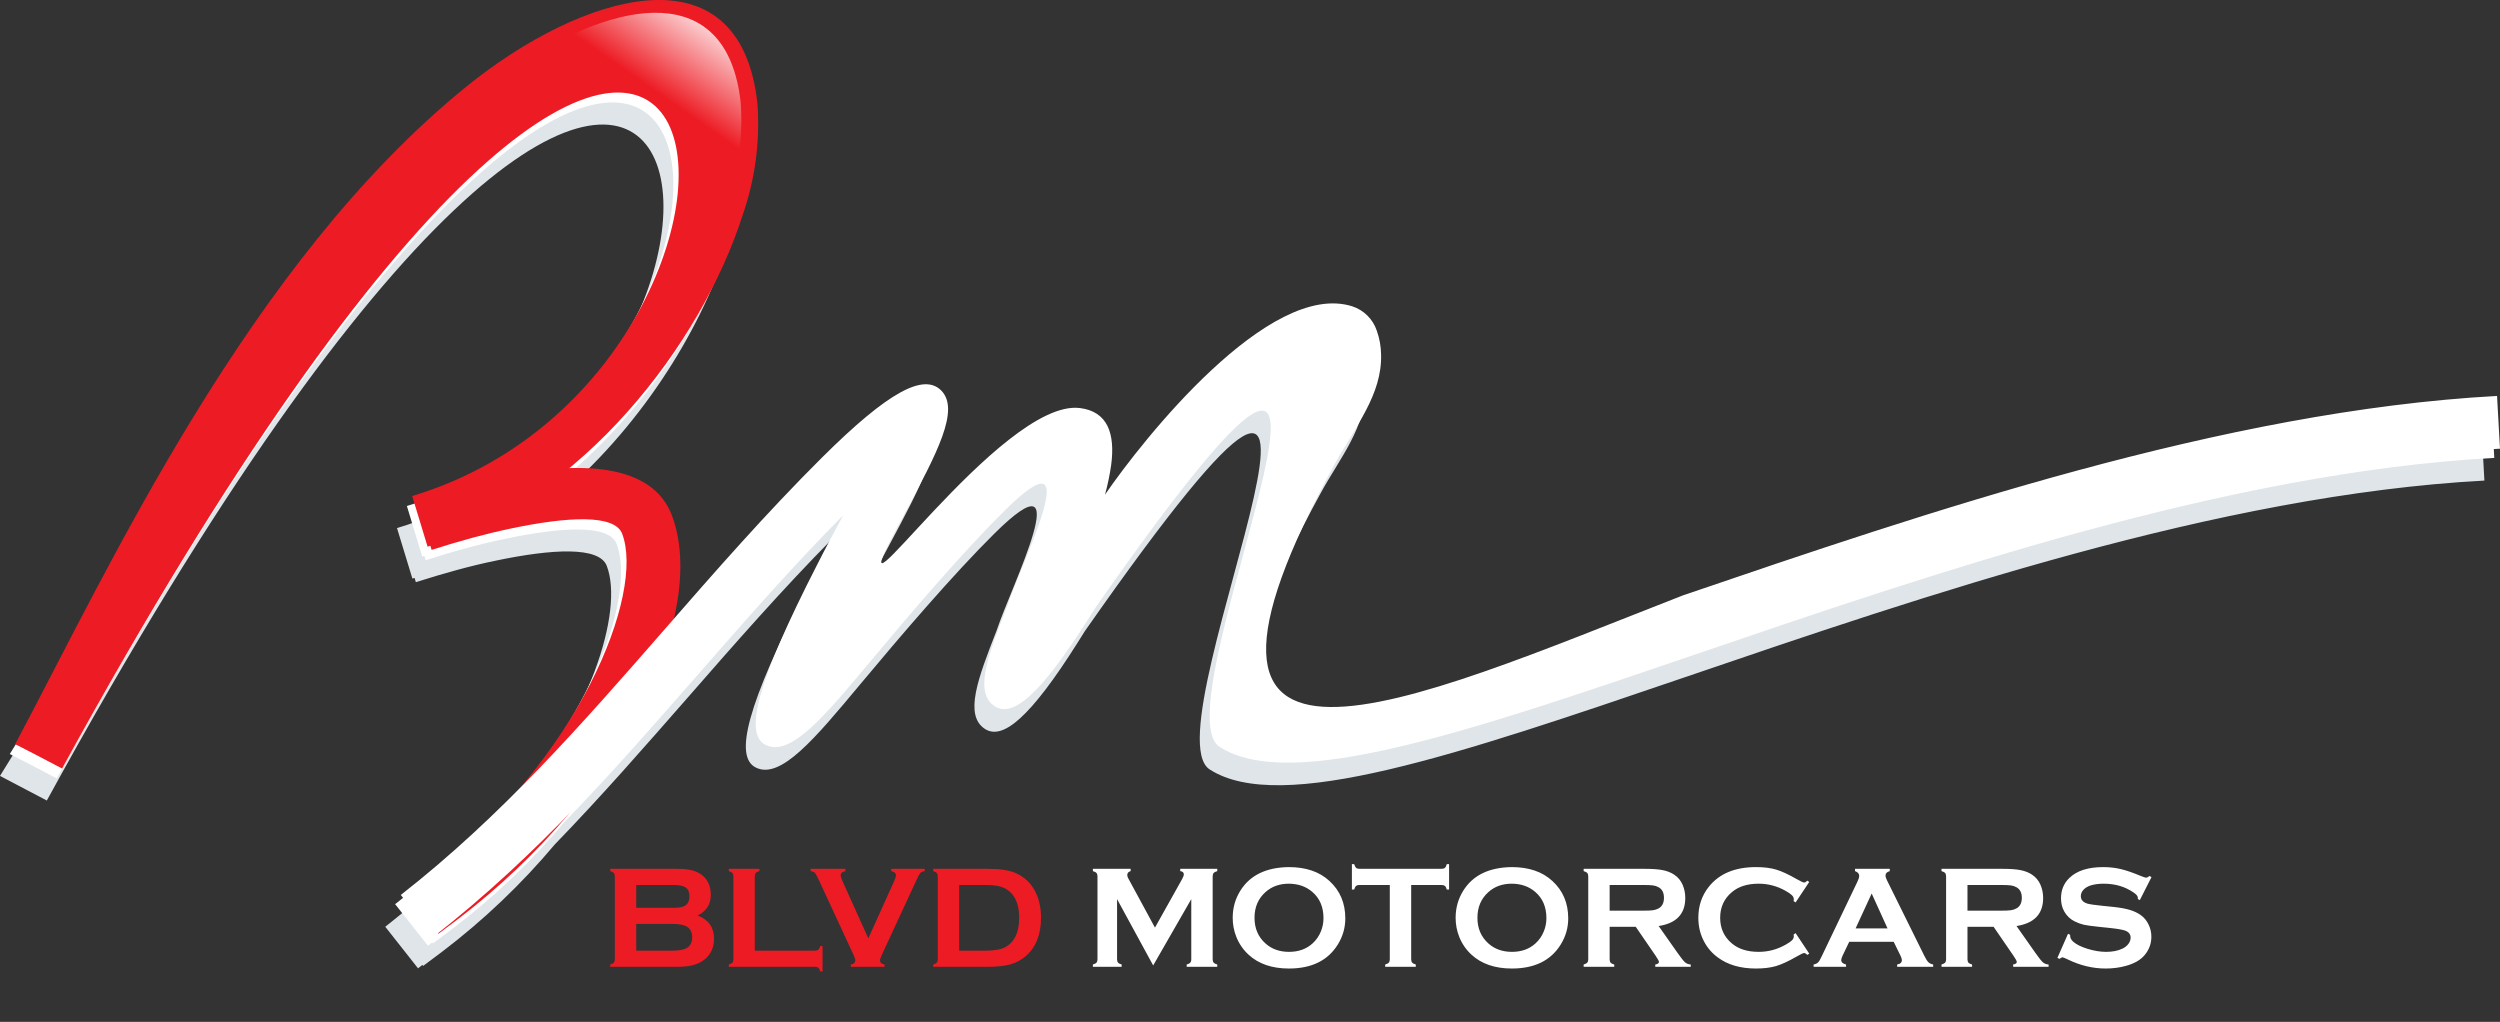 <svg xmlns="http://www.w3.org/2000/svg" width="137" height="56" viewBox="0 0 137 56" fill="none"><rect x="0" y="0" width="137" height="56" fill="#333333" stroke="none"/><path d="M40.659 7.428C40.806 9.502 40.53 11.584 39.847 13.549C38.356 18.233 34.966 23.588 30.375 27.401C33.098 27.323 35.217 28.014 35.97 29.981C36.559 31.543 36.586 33.475 36.092 35.629C38.701 32.643 41.342 29.654 44.186 26.824C47.859 23.166 49.773 22.198 50.719 23.139C51.774 24.189 50.487 26.59 48.726 29.88L48.2 30.86C44.736 37.366 53.999 23.545 58.334 24.107C59.829 24.298 60.269 25.477 60.041 27.23C59.963 27.778 59.849 28.32 59.7 28.853C61.763 25.844 68.7 17.085 73.255 18.537C73.565 18.639 73.847 18.811 74.079 19.04C74.311 19.269 74.485 19.548 74.589 19.856C74.742 20.276 74.823 20.718 74.829 21.164C74.899 23.385 73.392 25.141 72.376 27.019C61.289 47.222 76.221 40.29 91.374 34.377C104.619 29.853 121 24.263 135.984 23.447L136.145 26.336C121.581 27.116 105.4 32.651 92.319 37.117C79.894 41.355 70.16 44.677 66.283 42.16C62.752 39.841 78.556 7.28 59.441 34.599L59.048 35.227C56.451 39.337 54.956 40.559 53.987 39.954C52.81 39.205 53.595 37.163 54.623 34.533C55.407 32.144 59.213 24.568 54.501 29.232C52.237 31.472 49.361 34.837 47.141 37.499C44.649 40.489 42.766 42.745 41.412 42.058C40.235 41.461 40.894 38.705 44.253 32.148C44.645 31.367 45.163 30.407 45.665 29.47C42.833 32.339 40.267 35.274 37.72 38.19C35.327 40.922 32.945 43.654 30.407 46.27C28.574 48.452 26.503 50.425 24.231 52.152L23.188 52.932L23.145 52.878L22.909 53.065L21.112 50.786C23.43 48.959 25.628 46.987 27.692 44.88C32.349 39.396 34.197 33.494 33.252 31.012C32.836 29.927 30.25 30.079 27.17 30.723C26.448 30.871 25.726 31.047 25.016 31.242C24.306 31.437 23.561 31.656 22.807 31.898H22.788L22.717 31.668L22.599 31.707L21.756 28.939C46.132 21.613 40.157 -24.777 2.566 43.869L1.083 43.089L0 42.519C7.513 30.563 12.798 16.125 24.769 6.453C30.948 1.46 39.698 -1.35 40.659 7.428Z" fill="#DFE5E8"></path><path d="M41.196 6.218C41.343 8.292 41.067 10.374 40.384 12.338C38.893 17.022 35.503 22.374 30.917 26.191C33.636 26.113 35.758 26.804 36.511 28.771C37.1 30.332 37.127 32.265 36.637 34.419C39.246 31.433 41.883 28.443 44.727 25.61C48.404 21.956 50.318 20.988 51.26 21.929C52.315 22.979 51.032 25.379 49.267 28.67C49.102 28.982 48.925 29.306 48.745 29.649C45.276 36.156 54.54 22.331 58.879 22.893C60.374 23.088 60.813 24.267 60.582 26.015C60.504 26.563 60.391 27.105 60.245 27.639C62.304 24.63 69.245 15.871 73.8 17.323C74.11 17.424 74.391 17.597 74.623 17.826C74.853 18.055 75.027 18.334 75.13 18.642C75.282 19.061 75.365 19.501 75.374 19.946C75.44 22.167 73.938 23.923 72.917 25.781C61.83 45.985 76.762 39.052 91.915 33.135C105.161 28.615 121.541 23.026 136.529 22.206L136.686 25.094C122.122 25.875 105.941 31.414 92.86 35.879C80.435 40.118 70.701 43.44 66.824 40.922C63.293 38.603 79.101 6.043 59.986 33.361L59.593 33.986C56.992 38.1 55.501 39.322 54.528 38.713C53.351 37.967 54.136 35.926 55.168 33.291C55.952 30.906 59.754 23.33 55.042 27.994C52.778 30.235 49.902 33.599 47.685 36.261C45.19 39.251 43.307 41.508 41.953 40.821C40.776 40.219 41.435 37.468 44.798 30.91C45.19 30.13 45.708 29.169 46.21 28.233C43.374 31.098 40.812 34.037 38.261 36.952C35.868 39.685 33.49 42.417 30.948 45.028C29.116 47.213 27.045 49.188 24.772 50.914L23.729 51.695L23.689 51.64L23.454 51.828L21.653 49.548C23.968 47.736 26.164 45.779 28.229 43.689C32.902 38.174 34.734 32.292 33.792 29.809C33.377 28.724 30.791 28.877 27.711 29.521C26.989 29.669 26.267 29.845 25.557 30.036C24.847 30.227 24.102 30.453 23.348 30.695H23.325L23.254 30.465L23.14 30.5L22.297 27.729C46.673 20.403 40.698 -25.988 3.111 42.659L1.624 41.878L0.537 41.32C8.051 29.364 13.335 14.926 25.31 5.254C31.485 0.242 40.235 -2.568 41.196 6.218Z" fill="white"></path><path d="M41.507 5.671C41.658 7.745 41.382 9.828 40.695 11.792C38.45 18.817 31.91 27.405 23.431 29.957L22.588 27.182C46.964 19.856 40.989 -26.53 3.402 42.116L1.915 41.335L0.832 40.781C6.019 31.05 13.63 14.387 25.601 4.711C31.796 -0.297 40.549 -3.103 41.507 5.671Z" fill="#ED1C24"></path><path d="M40.588 5.614C40.699 7.015 40.566 8.426 40.196 9.782C37.006 4.267 31.536 3.463 28.574 3.486C33.694 0.048 39.839 -1.197 40.588 5.614Z" fill="url(#paint0_linear_39_866)"></path><path d="M22.772 27.389C23.521 27.151 24.302 26.916 25.094 26.702C25.887 26.487 26.664 26.292 27.421 26.14C31.855 25.215 35.735 25.414 36.814 28.228C38.819 33.497 34.315 43.349 25.071 50.387L24.031 51.167L22.266 48.872L23.309 48.092C31.788 41.632 35.335 32.514 34.095 29.251C33.683 28.166 31.097 28.314 28.017 28.958C27.292 29.11 26.57 29.286 25.863 29.477C25.157 29.668 24.404 29.895 23.654 30.133L22.901 27.724L22.787 27.369L22.772 27.389Z" fill="#ED1C24"></path><path d="M21.963 49.044C27.456 44.751 31.893 39.677 36.374 34.544C39.167 31.343 41.984 28.119 45.041 25.078C48.713 21.425 50.628 20.453 51.573 21.394C52.629 22.444 51.342 24.848 49.576 28.139L49.054 29.118C45.59 35.625 54.853 21.8 59.189 22.362C60.684 22.553 61.123 23.736 60.892 25.485C60.812 26.032 60.7 26.574 60.554 27.108C62.618 24.099 69.555 15.336 74.11 16.788C74.42 16.891 74.702 17.064 74.933 17.293C75.165 17.523 75.34 17.803 75.444 18.111C75.595 18.53 75.676 18.97 75.683 19.415C75.75 21.636 74.247 23.392 73.227 25.27C62.139 45.477 77.072 38.541 92.225 32.627C105.47 28.108 121.851 22.514 136.838 21.698L136.999 24.587C122.431 25.367 106.255 30.902 93.17 35.367C80.744 39.61 71.014 42.932 67.134 40.41C63.603 38.092 79.41 5.535 60.295 32.85L59.903 33.478C57.302 37.589 55.811 38.81 54.842 38.205C53.665 37.46 54.449 35.414 55.477 32.784C56.262 30.399 60.064 22.819 55.352 27.483C53.088 29.723 50.216 33.092 47.995 35.75C45.5 38.744 43.617 40.996 42.263 40.313C41.086 39.712 41.745 36.956 45.108 30.403C45.5 29.622 46.018 28.658 46.52 27.721C43.687 30.59 41.121 33.525 38.575 36.441C33.992 41.687 29.465 46.874 23.764 51.328L21.963 49.044Z" fill="white"></path><path d="M38.223 50.168C38.827 50.397 39.128 50.819 39.128 51.435C39.128 51.925 38.952 52.309 38.601 52.587C38.423 52.726 38.215 52.827 37.98 52.89C37.746 52.95 37.456 52.98 37.11 52.98H33.441V52.855C33.535 52.828 33.601 52.794 33.637 52.752C33.674 52.71 33.693 52.649 33.693 52.568V48.025C33.693 47.944 33.674 47.882 33.637 47.84C33.601 47.798 33.535 47.764 33.441 47.738V47.612H37.075C37.424 47.612 37.704 47.638 37.917 47.691C38.129 47.743 38.315 47.832 38.475 47.958C38.792 48.207 38.951 48.566 38.951 49.036C38.951 49.56 38.709 49.938 38.223 50.168ZM34.865 49.748H36.922C37.234 49.748 37.451 49.702 37.574 49.61C37.713 49.505 37.783 49.342 37.783 49.122C37.783 48.897 37.717 48.737 37.586 48.642C37.455 48.545 37.234 48.497 36.922 48.497H34.865V49.748ZM34.865 52.096H36.855C37.224 52.096 37.49 52.044 37.653 51.942C37.839 51.824 37.932 51.631 37.932 51.364C37.932 51.099 37.839 50.906 37.653 50.786C37.493 50.684 37.227 50.632 36.855 50.632H34.865V52.096ZM41.362 52.096H44.662C44.743 52.096 44.805 52.077 44.847 52.041C44.889 52.004 44.923 51.938 44.949 51.844H45.075V53.232H44.949C44.923 53.138 44.889 53.072 44.847 53.035C44.805 52.999 44.743 52.98 44.662 52.98H39.938V52.855C40.033 52.828 40.098 52.794 40.135 52.752C40.172 52.71 40.19 52.649 40.19 52.568V48.025C40.19 47.944 40.172 47.882 40.135 47.84C40.098 47.798 40.033 47.764 39.938 47.738V47.612H41.614V47.738C41.519 47.761 41.454 47.795 41.417 47.84C41.38 47.882 41.362 47.944 41.362 48.025V52.096ZM47.584 51.423L49.008 48.269C49.068 48.135 49.098 48.031 49.098 47.958C49.098 47.845 49.012 47.772 48.839 47.738V47.612H50.675V47.738C50.56 47.753 50.48 47.786 50.435 47.836C50.391 47.886 50.314 48.03 50.203 48.269L48.343 52.284C48.264 52.455 48.225 52.566 48.225 52.619C48.225 52.752 48.308 52.831 48.473 52.855V52.98H46.624V52.855C46.79 52.831 46.872 52.751 46.872 52.615C46.872 52.565 46.833 52.455 46.754 52.284L44.894 48.269C44.784 48.03 44.706 47.886 44.662 47.836C44.617 47.786 44.537 47.753 44.422 47.738V47.612H46.329V47.738C46.156 47.772 46.07 47.845 46.07 47.958C46.07 48.031 46.1 48.135 46.16 48.269L47.584 51.423ZM51.391 52.568V48.025C51.391 47.944 51.373 47.882 51.336 47.84C51.3 47.798 51.234 47.764 51.14 47.738V47.612H54.133C54.788 47.612 55.291 47.687 55.643 47.836C56.146 48.054 56.519 48.413 56.76 48.914C56.951 49.307 57.047 49.767 57.047 50.294C57.047 51.22 56.763 51.925 56.194 52.41C55.955 52.615 55.676 52.761 55.356 52.851C55.036 52.937 54.628 52.98 54.133 52.98H51.14V52.855C51.234 52.828 51.3 52.794 51.336 52.752C51.373 52.71 51.391 52.649 51.391 52.568ZM52.563 52.096H54.034C54.504 52.096 54.856 52.031 55.092 51.903C55.598 51.627 55.851 51.091 55.851 50.294C55.851 49.717 55.715 49.276 55.442 48.969C55.29 48.798 55.107 48.678 54.892 48.607C54.677 48.533 54.391 48.497 54.034 48.497H52.563V52.096Z" fill="#ED1C24"></path><path d="M63.194 52.906L61.215 49.272V52.568C61.215 52.649 61.234 52.71 61.27 52.752C61.307 52.794 61.373 52.828 61.467 52.855V52.98H59.89V52.855C59.984 52.828 60.05 52.794 60.087 52.752C60.123 52.71 60.142 52.649 60.142 52.568V48.021C60.142 47.942 60.123 47.882 60.087 47.84C60.05 47.798 59.984 47.764 59.89 47.738V47.612H61.959V47.738C61.836 47.769 61.774 47.841 61.774 47.954C61.774 48.007 61.792 48.067 61.829 48.135L63.292 50.833L64.775 48.182C64.84 48.062 64.873 47.974 64.873 47.919C64.873 47.811 64.808 47.751 64.677 47.738V47.612H66.706V47.738C66.612 47.764 66.546 47.798 66.509 47.84C66.473 47.882 66.454 47.942 66.454 48.021V52.568C66.454 52.649 66.473 52.71 66.509 52.752C66.546 52.794 66.612 52.828 66.706 52.855V52.98H65.031V52.855C65.122 52.831 65.186 52.798 65.223 52.756C65.263 52.712 65.282 52.649 65.282 52.568V49.272L63.194 52.906ZM70.627 47.517C71.563 47.517 72.305 47.77 72.853 48.276C73.433 48.806 73.723 49.49 73.723 50.33C73.723 50.843 73.584 51.323 73.306 51.769C72.763 52.64 71.873 53.075 70.635 53.075C69.707 53.075 68.969 52.822 68.421 52.316C68.127 52.046 67.904 51.722 67.752 51.344C67.618 51.011 67.552 50.661 67.552 50.294C67.552 49.757 67.689 49.265 67.965 48.819C68.492 47.967 69.379 47.533 70.627 47.517ZM70.631 48.426C70.12 48.426 69.694 48.578 69.353 48.882C68.949 49.241 68.747 49.712 68.747 50.294C68.747 50.876 68.949 51.347 69.353 51.706C69.694 52.01 70.123 52.162 70.639 52.162C71.156 52.162 71.583 52.01 71.921 51.706C72.123 51.525 72.278 51.304 72.385 51.041C72.48 50.808 72.527 50.567 72.527 50.318C72.527 49.709 72.325 49.231 71.921 48.882C71.578 48.583 71.148 48.431 70.631 48.426ZM77.333 48.497V52.568C77.333 52.649 77.352 52.71 77.388 52.752C77.425 52.794 77.49 52.828 77.585 52.855V52.98H75.909V52.855C76.004 52.828 76.069 52.794 76.106 52.752C76.143 52.71 76.161 52.649 76.161 52.568V48.497H74.493C74.415 48.497 74.355 48.515 74.312 48.552C74.271 48.586 74.237 48.65 74.21 48.745H74.084V47.356H74.21C74.239 47.453 74.273 47.52 74.312 47.557C74.355 47.593 74.415 47.612 74.493 47.612H78.997C79.078 47.612 79.14 47.593 79.182 47.557C79.224 47.52 79.258 47.453 79.284 47.356H79.41V48.745H79.284C79.258 48.65 79.224 48.586 79.182 48.552C79.14 48.515 79.078 48.497 78.997 48.497H77.333ZM82.843 47.517C83.779 47.517 84.521 47.77 85.069 48.276C85.649 48.806 85.939 49.49 85.939 50.33C85.939 50.843 85.8 51.323 85.522 51.769C84.979 52.64 84.089 53.075 82.851 53.075C81.923 53.075 81.185 52.822 80.637 52.316C80.343 52.046 80.12 51.722 79.968 51.344C79.835 51.011 79.768 50.661 79.768 50.294C79.768 49.757 79.905 49.265 80.181 48.819C80.708 47.967 81.595 47.533 82.843 47.517ZM82.847 48.426C82.336 48.426 81.91 48.578 81.569 48.882C81.165 49.241 80.963 49.712 80.963 50.294C80.963 50.876 81.165 51.347 81.569 51.706C81.91 52.01 82.339 52.162 82.855 52.162C83.372 52.162 83.799 52.01 84.137 51.706C84.339 51.525 84.494 51.304 84.601 51.041C84.696 50.808 84.743 50.567 84.743 50.318C84.743 49.709 84.541 49.231 84.137 48.882C83.794 48.583 83.364 48.431 82.847 48.426ZM88.208 50.79V52.571C88.208 52.65 88.226 52.712 88.263 52.756C88.302 52.798 88.368 52.831 88.46 52.855V52.98H86.784V52.855C86.879 52.828 86.944 52.794 86.981 52.752C87.018 52.71 87.036 52.65 87.036 52.571V48.025C87.036 47.944 87.018 47.882 86.981 47.84C86.944 47.798 86.879 47.764 86.784 47.738V47.612H90.143C90.552 47.612 90.876 47.635 91.115 47.683C91.356 47.73 91.566 47.812 91.744 47.93C91.951 48.067 92.106 48.252 92.208 48.485C92.305 48.711 92.353 48.952 92.353 49.209C92.353 50.084 91.867 50.597 90.894 50.746L91.937 52.229C92.12 52.489 92.254 52.657 92.338 52.733C92.424 52.806 92.529 52.847 92.652 52.855V52.98H90.709V52.855C90.843 52.834 90.91 52.786 90.91 52.713C90.91 52.666 90.848 52.552 90.725 52.371L89.64 50.79H88.208ZM88.208 49.905H90.017C90.285 49.905 90.474 49.897 90.584 49.881C90.694 49.865 90.795 49.833 90.886 49.783C91.086 49.675 91.185 49.481 91.185 49.201C91.185 48.92 91.086 48.726 90.886 48.619C90.792 48.566 90.691 48.533 90.584 48.52C90.479 48.505 90.29 48.497 90.017 48.497H88.208V49.905ZM98.399 51.136L99.146 52.257L99.044 52.328C98.97 52.259 98.91 52.225 98.863 52.225C98.816 52.225 98.683 52.288 98.465 52.414C98.014 52.674 97.634 52.849 97.325 52.941C97.018 53.03 96.652 53.075 96.228 53.075C95.381 53.075 94.686 52.874 94.143 52.473C93.823 52.24 93.571 51.95 93.388 51.604C93.175 51.208 93.069 50.771 93.069 50.294C93.069 49.644 93.259 49.079 93.64 48.599C94.211 47.878 95.075 47.517 96.231 47.517C96.656 47.517 97.021 47.562 97.325 47.651C97.629 47.74 98.009 47.916 98.465 48.178C98.683 48.301 98.816 48.363 98.863 48.363C98.91 48.363 98.97 48.329 99.044 48.261L99.146 48.332L98.399 49.453L98.292 49.382C98.298 49.34 98.3 49.304 98.3 49.276C98.3 49.2 98.267 49.129 98.202 49.063C98.136 48.995 98.02 48.914 97.852 48.819C97.388 48.557 96.896 48.426 96.377 48.426C95.763 48.426 95.274 48.579 94.91 48.886C94.48 49.245 94.265 49.715 94.265 50.294C94.265 50.874 94.48 51.343 94.91 51.702C95.274 52.009 95.763 52.162 96.377 52.162C96.896 52.162 97.388 52.031 97.852 51.769C98.02 51.675 98.136 51.595 98.202 51.529C98.267 51.461 98.3 51.389 98.3 51.313C98.3 51.284 98.298 51.25 98.292 51.211L98.399 51.136ZM103.775 51.612H101.337L100.975 52.367C100.925 52.472 100.9 52.554 100.9 52.615C100.9 52.73 100.988 52.81 101.164 52.855V52.98H99.386V52.855C99.491 52.834 99.571 52.797 99.626 52.745C99.681 52.692 99.744 52.59 99.814 52.438L101.789 48.312C101.852 48.181 101.883 48.076 101.883 47.997C101.883 47.877 101.807 47.79 101.655 47.738V47.612H103.559V47.738C103.404 47.782 103.327 47.86 103.327 47.97C103.327 48.046 103.352 48.132 103.401 48.229L105.447 52.367C105.533 52.543 105.609 52.663 105.675 52.729C105.74 52.792 105.828 52.834 105.938 52.855V52.98H103.964V52.855C104.137 52.826 104.223 52.745 104.223 52.611C104.223 52.556 104.197 52.474 104.145 52.367L103.775 51.612ZM103.437 50.876L102.568 48.965L101.687 50.876H103.437ZM107.818 50.79V52.571C107.818 52.65 107.837 52.712 107.873 52.756C107.913 52.798 107.978 52.831 108.07 52.855V52.98H106.394V52.855C106.489 52.828 106.554 52.794 106.591 52.752C106.628 52.71 106.646 52.65 106.646 52.571V48.025C106.646 47.944 106.628 47.882 106.591 47.84C106.554 47.798 106.489 47.764 106.394 47.738V47.612H109.753C110.162 47.612 110.486 47.635 110.725 47.683C110.966 47.73 111.176 47.812 111.354 47.93C111.561 48.067 111.716 48.252 111.818 48.485C111.915 48.711 111.964 48.952 111.964 49.209C111.964 50.084 111.477 50.597 110.505 50.746L111.547 52.229C111.73 52.489 111.864 52.657 111.948 52.733C112.034 52.806 112.139 52.847 112.263 52.855V52.98H110.32V52.855C110.453 52.834 110.52 52.786 110.52 52.713C110.52 52.666 110.459 52.552 110.335 52.371L109.25 50.79H107.818ZM107.818 49.905H109.627C109.895 49.905 110.084 49.897 110.194 49.881C110.304 49.865 110.405 49.833 110.497 49.783C110.696 49.675 110.796 49.481 110.796 49.201C110.796 48.92 110.696 48.726 110.497 48.619C110.402 48.566 110.301 48.533 110.194 48.52C110.089 48.505 109.9 48.497 109.627 48.497H107.818V49.905ZM117.903 48.064L117.262 49.327L117.151 49.264C117.154 49.237 117.155 49.217 117.155 49.201C117.155 49.112 117.079 49.016 116.927 48.914C116.46 48.589 115.912 48.426 115.283 48.426C115.005 48.426 114.76 48.46 114.548 48.528C114.393 48.581 114.267 48.659 114.17 48.764C114.076 48.869 114.029 48.983 114.029 49.106C114.029 49.308 114.15 49.446 114.394 49.519C114.52 49.556 114.79 49.595 115.205 49.637L115.822 49.7C116.189 49.74 116.485 49.793 116.711 49.862C116.939 49.93 117.141 50.025 117.317 50.149C117.495 50.277 117.635 50.446 117.737 50.656C117.842 50.866 117.895 51.09 117.895 51.329C117.895 51.706 117.773 52.042 117.529 52.335C117.309 52.603 116.967 52.801 116.502 52.929C116.156 53.026 115.785 53.075 115.389 53.075C114.679 53.075 113.977 52.904 113.285 52.564C113.138 52.495 113.051 52.461 113.022 52.461C112.988 52.461 112.934 52.49 112.86 52.548L112.746 52.489L113.328 51.171L113.443 51.226C113.443 51.25 113.443 51.267 113.443 51.278C113.443 51.395 113.499 51.504 113.612 51.604C113.782 51.756 114.046 51.887 114.402 51.997C114.759 52.107 115.097 52.162 115.417 52.162C115.766 52.162 116.063 52.103 116.31 51.985C116.446 51.92 116.555 51.833 116.636 51.726C116.717 51.616 116.758 51.502 116.758 51.384C116.758 51.205 116.662 51.078 116.471 51.002C116.337 50.95 116.067 50.901 115.661 50.857L115.055 50.794C114.649 50.752 114.362 50.712 114.194 50.676C114.026 50.636 113.858 50.575 113.69 50.491C113.452 50.373 113.264 50.196 113.128 49.96C113.005 49.748 112.943 49.504 112.943 49.228C112.943 48.775 113.099 48.4 113.411 48.103C113.82 47.713 114.434 47.517 115.252 47.517C115.595 47.517 115.915 47.553 116.211 47.624C116.508 47.692 116.877 47.819 117.321 48.005C117.473 48.066 117.566 48.096 117.6 48.096C117.655 48.096 117.719 48.066 117.792 48.005L117.903 48.064Z" fill="white"></path><defs><linearGradient id="paint0_linear_39_866" x1="35.66" y1="4.825" x2="38.917" y2="0.145" gradientUnits="userSpaceOnUse"><stop stop-color="#ED1C24"></stop><stop offset="1" stop-color="white"></stop></linearGradient></defs></svg>